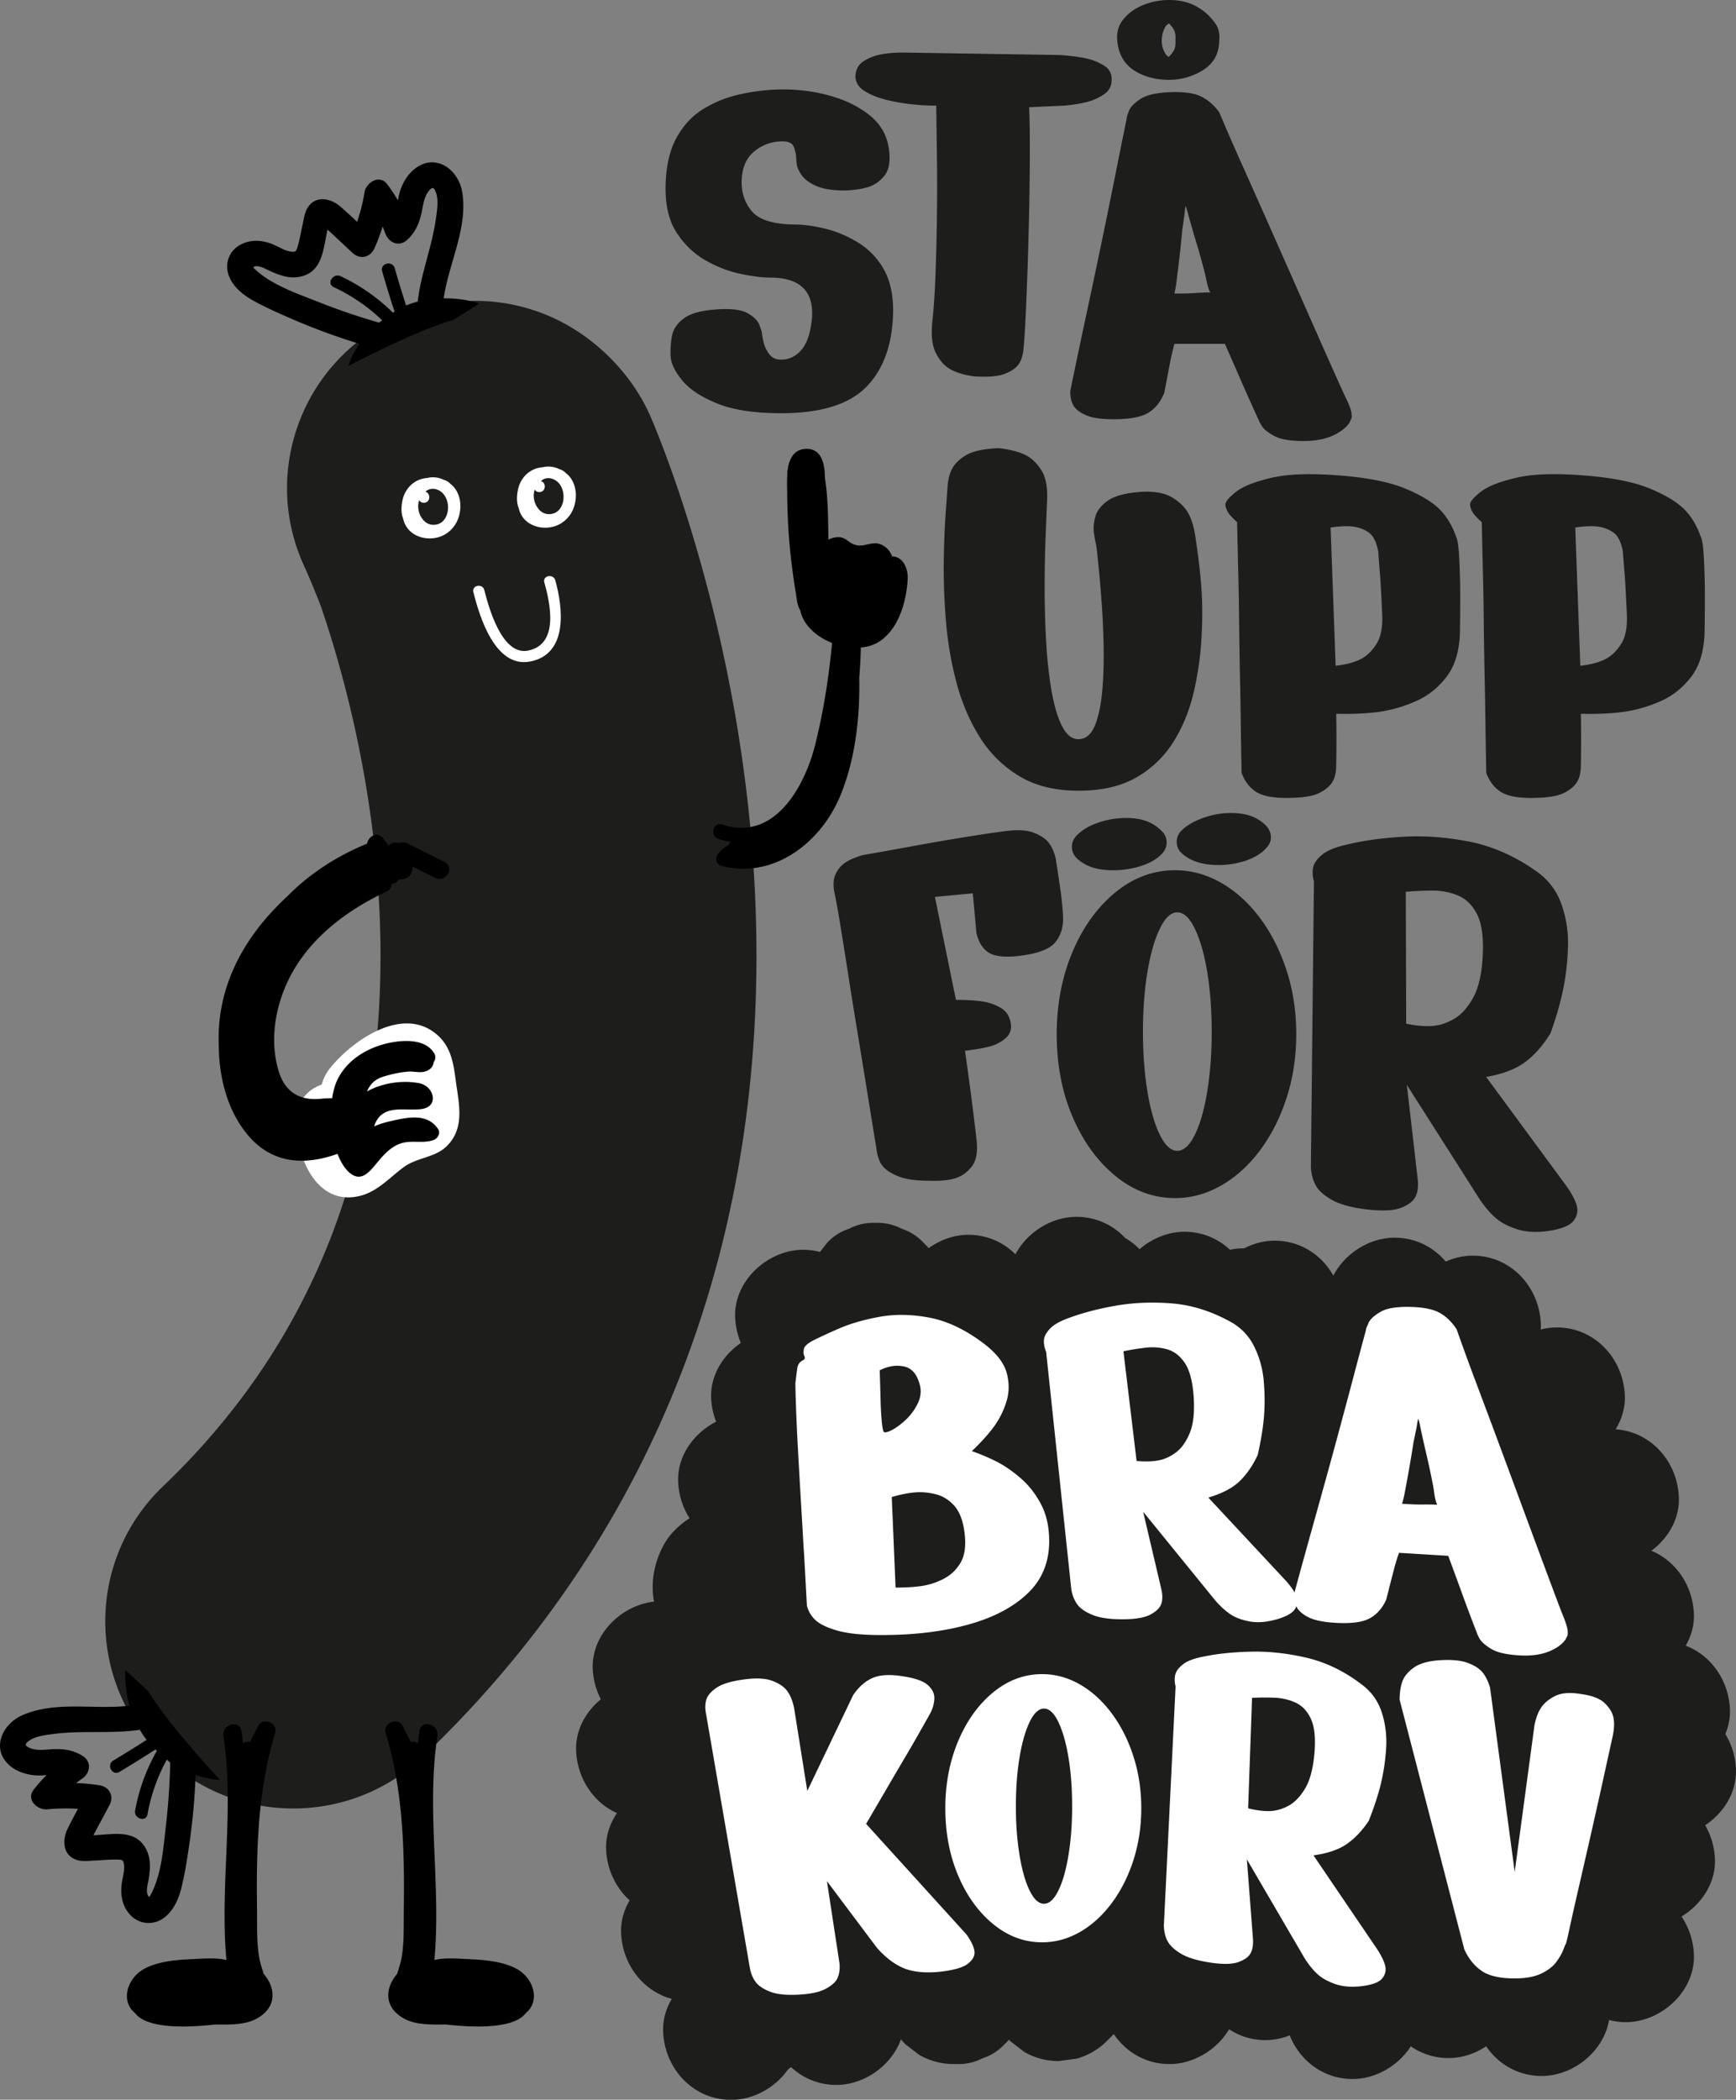 <svg xmlns="http://www.w3.org/2000/svg" width="177" height="214" fill="none"><rect width="100%" height="100%" fill="#808080" stroke="none"/><g clip-path="url(#a)"><path fill="#1D1D1B" d="M76.855 88.783c-1.427-22.688-8.149-40.539-10.104-45.32-.004-.015-.009-.029-.018-.042-.283-.688-.463-1.098-.51-1.204-2.121-4.671-6.216-8.407-10.65-10.177a19.181 19.181 0 0 0-15.026.318c-9.645 4.335-13.934 15.637-9.58 25.238a75.593 75.593 0 0 1 1.746 4.187c1.997 5.81 5.253 17.104 5.948 30.495 1.256 24.113-6.16 44.03-22.036 59.201-7.634 7.295-7.884 19.372-.55 26.972 3.76 3.901 8.791 5.866 13.827 5.866A19.16 19.16 0 0 0 43.173 179c24.287-23.209 35.933-54.41 33.681-90.222v.005Z"/><path fill="#fff" d="M46.578 110.913c-.288-1.955-.366-3.943-1.913-5.363-3.46-3.168-8.607.387-10.942 3.223a4.658 4.658 0 0 0-.922 1.766c-1.153.401-2.145 1.296-2.385 2.518-.737 3.735 1.459 10.191 6.457 8.78 1.69-.479 2.905-1.858 4.276-2.873 1.361-1.01 3.196-.954 4.414-2.163 1.668-1.66 1.325-3.79 1.02-5.884l-.005-.004Z"/><path fill="#000" d="m41.047 175.905.848 1.633c.24-.042.5 0 .713.129.046-.415.097-.83.162-1.25.18-1.194 2.001-.687 1.825.503-1.144 7.586.394 15.241-.306 22.845.89-.217 1.84-.176 2.803-.129 1.793.087 3.891.143 5.517.991 1.825.95 2.497 3.32 1.014 4.528-1.213 1.633-5.239 1.504-8.152 1.181-1.455 0-3.1.088-4.387-.669-2.006-1.18-1.774-3.149-.589-4.496.144-.502.325-1.001.422-1.499.315-1.641.232-3.394.255-5.063.079-6.068-.07-12.123-1.848-17.975-.306-1.01 1.232-1.683 1.727-.724l-.004-.005ZM13.216 173.84c-3.618.433-7.509-.522-10.928.968-2.107.918-3.26 3.537-1.222 5.197.773.632 1.825.922 2.811.95.278.009.575-.014.876-.042-.468.466-.908.96-1.32 1.49-.797 1.014.384 2.103 1.399 2.001a19.153 19.153 0 0 1 3.122-.051 47.181 47.181 0 0 0-1.084 2.08c-.547 1.144-.454 2.684.963 3.131.593.185 1.27.079 1.881.056.783-.033 1.589-.125 2.372-.093.417.019.51.097.56.54.074.641-.162 1.314-.24 1.941-.154 1.185.087 2.38.958 3.242.904.89 2.26.978 3.294.254 1.042-.733 1.575-2.002 1.862-3.196.338-1.397.56-2.827.769-4.247a65.18 65.18 0 0 0 .653-7.166c.797.286 1.63.461 2.488.512-5.971-6.498-7.324-9.066-7.324-9.066l-2.312-2.117a4.09 4.09 0 0 0-.018.337c-.037 1.047.12 2.186.435 3.288l.005-.009Zm1.728 3.486a135.03 135.03 0 0 1-3.396 2.107c-.727.434-.101 1.596.63 1.158 1.237-.743 2.46-1.504 3.674-2.288.046.046.092.093.143.134a19.222 19.222 0 0 0-2.218 6.092c-.149.821 1.111 1.222 1.26.392a18.284 18.284 0 0 1 1.996-5.631c.107.079.208.157.32.231a65.712 65.712 0 0 1-.422 6.396c-.278 2.388-.435 5.16-1.617 7.29a.218.218 0 0 1-.139.116 1.581 1.581 0 0 1-.13-.231c-.157-.424.015-1.019.089-1.439.18-1.07.292-2.153-.223-3.163-1.074-2.112-3.372-1.526-5.387-1.443v-.01l.491-.917c.385-.715.764-1.43 1.149-2.145.5-.931-.019-1.872-1.047-2.029a21.187 21.187 0 0 0-2.349-.221c.2-.157.403-.309.612-.452.806-.549.996-1.665.106-2.269-.87-.59-1.871-.765-2.909-.738-.81.019-1.718.217-2.496-.101-.589-.244-.575-.424-.107-.756.7-.489 1.723-.586 2.548-.692 2.913-.378 5.878.009 8.736-.42.209.365.44.711.69 1.029h-.004ZM45.239 30.398c.519-3.587 2.455-7.078 1.9-10.758-.344-2.264-2.58-4.054-4.726-2.527-.815.58-1.37 1.512-1.653 2.458a8.891 8.891 0 0 0-.19.853 16.518 16.518 0 0 0-1.098-1.656c-.778-1.028-2.14-.175-2.303.826a18.657 18.657 0 0 1-.76 3.015 46.589 46.589 0 0 0-1.736-1.581c-.968-.826-2.488-1.135-3.29.115-.333.521-.407 1.204-.541 1.794-.172.76-.292 1.559-.528 2.306-.125.396-.223.46-.667.4-.64-.091-1.232-.497-1.82-.737-1.108-.456-2.33-.535-3.396.083-1.103.636-1.538 1.918-1.103 3.099.44 1.19 1.534 2.034 2.617 2.62 1.265.686 2.6 1.272 3.92 1.844a65.922 65.922 0 0 0 6.781 2.49 8.8 8.8 0 0 0-1.144 2.26c7.856-4.05 10.7-4.681 10.7-4.681l2.655-1.674a8.66 8.66 0 0 0-.32-.106c-1.005-.305-2.15-.452-3.303-.434l.005-.009Zm-3.83.752a120.592 120.592 0 0 1-1.159-3.814c-.232-.811-1.52-.516-1.288.305.399 1.383.82 2.757 1.265 4.122-.056.032-.111.07-.167.102a19.311 19.311 0 0 0-5.332-3.717c-.76-.355-1.473.751-.708 1.111a18.476 18.476 0 0 1 4.942 3.38c-.102.079-.204.162-.306.245a65.736 65.736 0 0 1-6.091-2.07c-2.247-.89-4.892-1.762-6.652-3.45a.212.212 0 0 1-.074-.166c.083-.032.208-.06.255-.065.454-.041.986.282 1.37.457.992.452 2.016.844 3.128.613 2.33-.484 2.358-2.845 2.802-4.805l.005.005c.255.235.51.475.764.71l1.779 1.66c.774.724 1.82.47 2.242-.48.32-.724.593-1.457.83-2.2.101.231.194.466.277.706.324.918 1.357 1.393 2.173.692.796-.683 1.227-1.6 1.473-2.605.19-.784.236-1.711.746-2.375.389-.503.56-.443.76.097.291.802.12 1.812.009 2.628-.394 2.9-1.538 5.649-1.863 8.503a8.784 8.784 0 0 0-1.176.392l-.005.019Z"/><path fill="#000" d="m26.33 175.905-.848 1.633c-.24-.042-.5 0-.713.129a29.75 29.75 0 0 0-.162-1.25c-.18-1.194-2.001-.687-1.825.503 1.144 7.586-.394 15.241.305 22.845-.889-.217-1.839-.176-2.802-.129-1.793.087-3.891.143-5.517.991-1.825.95-2.497 3.32-1.015 4.528 1.214 1.633 5.24 1.504 8.153 1.181 1.455 0 3.1.088 4.387-.669 2.006-1.18 1.774-3.149.588-4.496-.143-.502-.324-1.001-.421-1.499-.315-1.641-.232-3.394-.255-5.063-.079-6.068.07-12.123 1.848-17.975.306-1.01-1.232-1.683-1.728-.724l.005-.005Z"/><path fill="#1D1D1B" d="M46.916 48.226a2.25 2.25 0 0 0-1.084-.669c-.662-.346-1.464-.443-2.251-.314a.557.557 0 0 0-.148.047 3.573 3.573 0 0 0-.31.027c-1.844.254-3.155 1.684-3.48 3.477-.153.858-.19 1.794.144 2.615 0 .018.005.041.01.06.639 2.799 4.187 3.615 6.406 2.172 1.408-.913 2.107-2.43 2.135-4.081.019-1.24-.45-2.578-1.422-3.33v-.004Z"/><path fill="#fff" d="M45.967 49.355a1.532 1.532 0 0 0-.737-.456c-.454-.235-.996-.304-1.533-.217a.373.373 0 0 0-.102.033c-.07 0-.14.009-.213.018-1.256.17-2.15 1.144-2.367 2.366-.107.585-.13 1.222.097 1.78 0 .014 0 .027.01.041.434 1.905 2.848 2.463 4.363 1.476.959-.623 1.436-1.656 1.454-2.776.014-.844-.306-1.757-.968-2.264h-.004Z"/><path fill="#1D1D1B" d="M45.147 50.273c-.515-.526-1.372-.664-1.867-.05-.552.447-.75 1.138-.593 1.844.148.673.662 1.37 1.403 1.42 1.686.106 2.025-2.227 1.056-3.214Z"/><path fill="#fff" d="M43.215 50.098c-.737 0-.741 1.144 0 1.144s.741-1.144 0-1.144Z"/><path fill="#1D1D1B" d="M58.696 47.133a2.25 2.25 0 0 0-1.084-.669c-.663-.346-1.464-.442-2.251-.313a.56.56 0 0 0-.149.046 3.57 3.57 0 0 0-.31.027c-1.844.254-3.155 1.684-3.479 3.477-.153.858-.19 1.794.144 2.615 0 .018.004.041.009.06.64 2.8 4.188 3.615 6.407 2.172 1.408-.913 2.107-2.43 2.135-4.081.018-1.24-.45-2.578-1.422-3.33v-.004Z"/><path fill="#fff" d="M57.742 48.263a1.531 1.531 0 0 0-.737-.457c-.454-.235-.996-.304-1.533-.217a.372.372 0 0 0-.102.033c-.07 0-.14.009-.213.018-1.256.17-2.15 1.144-2.367 2.366-.107.585-.13 1.222.097 1.78 0 .014 0 .027.01.041.435 1.905 2.848 2.463 4.363 1.476.959-.623 1.436-1.656 1.454-2.776.014-.844-.305-1.757-.968-2.264h-.004Z"/><path fill="#1D1D1B" d="M56.926 49.185c-.514-.526-1.37-.664-1.867-.05-.55.447-.75 1.138-.592 1.844.148.673.662 1.37 1.403 1.42 1.686.106 2.024-2.227 1.056-3.214Z"/><path fill="#fff" d="M54.99 49.01c-.737 0-.741 1.143 0 1.143s.741-1.143 0-1.143Z"/><path fill="#000" d="M39.477 90.835c.3-.143.43-.447.449-.752.296-.028.579-.17.736-.433a.423.423 0 0 0 .033-.065c.542.203 1.274-.281 1.33-.904.023-.12.036-.24.046-.36l2.297 1.154c1.084.544 2.043-1.08.955-1.628-1.265-.632-2.525-1.268-3.79-1.9-.264-.134-.597-.13-.875-.019-.334-.156-.75-.032-1.038.24a9.026 9.026 0 0 0-.611-.784c-.593-.687-1.46-.11-1.58.6-3.034 1.236-5.837 3.039-8.093 5.326-.37.341-.731.691-1.079 1.056-3.724 3.776-6.17 8.591-5.952 14.097 0 3.371.922 6.958 3.178 9.462 2.492 2.767 5.757 2.813 8.93 1.674.302.784.714 1.499 1.265 1.955 1.075.886 1.88.028 2.604-.853.755-.922 1.625-1.969 2.862-2.241 1.02-.226 2.015.079 3.03-.258.44-.148.792-.696.486-1.144-1.13-1.66-3.154-1.171-4.878-.784-.57.13-1.12.3-1.64.522.038-.107.075-.217.121-.319.89-1.987 3.043-1.199 4.739-1.448 1.802-.267 1.255-2.338-.269-2.633-1.681-.323-3.729-.041-5.313.84.278-.664.755-1.204 1.547-1.467.83-.272 1.816-.493 2.678-.553.472-.033 1.042.11 1.505.032.681-.111 1.033-.549 1.075-1.024.014-.023.032-.037.046-.06a.785.785 0 0 0 .014-.788c-1.01-1.734-3.826-1.361-5.42-.876-1.895.576-3.636 1.78-4.489 3.601-.231.498-.416 1.148-.51 1.835-.398-.004-.796.014-1.231.056-2.117.189-3.576-.724-4.211-2.785-.852-2.758-.486-5.811.588-8.448 1.9-4.663 6-7.83 10.45-9.924h.015ZM87.597 61.197a.775.775 0 0 0-1.089-.664c-.389-.47-1.315-.193-1.352.512-.241 4.99-.83 10.012-2.043 14.867-1.061 4.229-4.146 9.896-9.464 8.126-.931-.31-1.334 1.157-.408 1.462.431.142.857.24 1.274.3a.818.818 0 0 0-.231.345c-.38.198-.728.47-1.047.84-.366.414-.25 1.115.338 1.267 5.318 1.375 10.108-2.384 12.076-7.096 1.501-3.588 2.043-7.863 1.955-12.055.222-2.674.24-5.353-.014-7.904h.005Z"/><path fill="#000" d="M81.172 60.607a66.306 66.306 0 0 1-.552-3.933 63.739 63.739 0 0 1-.36-6.645c-.02-.54-.02-1.075.013-1.596v-.355c0-.069.014-.138.037-.198.116-.946.547-1.965 1.612-2.108 1.71-.23 2.182 1.25 2.182 2.933.329 2.038.329 4.201.357 6.295.208-.106.435-.185.685-.226 1.052-.175 1.246.507 2.061.76.96.296 1.76-.506 2.766.028.5.268.81.669.982 1.149 1.042-.01 1.65 1.139 1.589 2.305-.116 2.218-.876 4.99-2.807 6.313-2.585 1.776-7.555-.11-8.144-3.135-.296-.452-.343-1.07-.43-1.582l.009-.005Z"/><path fill="#fff" d="M56.616 59.145c-.195-.696-1.311-.493-1.117.208.593 2.117 1.538 6.331-1.672 6.958-2.654.517-4.002-4.413-4.447-6.174-.176-.701-1.292-.498-1.116.207.634 2.523 2.219 7.752 5.772 7.079 3.932-.743 3.358-5.506 2.58-8.278Z"/><path fill="#1D1D1B" d="M83.168 18.934c-.685-.323-1.172-.691-1.454-1.111-.288-.415-.45-.807-.487-1.167a9.867 9.867 0 0 1-.055-.654c0-.19-.065-.503-.2-.941-.134-.434-.523-.655-1.171-.655-1.066 0-2.01.323-2.83.968-.82.646-1.27 1.591-1.344 2.846-.079 1.25.245 2.333.973 3.241.722.909 2.154 1.384 4.284 1.42 1.066 0 2.192.153 3.373.457 1.181.304 2.293.789 3.344 1.453a7.403 7.403 0 0 1 2.516 2.674c.63 1.12.945 2.514.945 4.183-.037 3.338-.936 5.916-2.687 7.738-1.751 1.821-4.665 2.73-8.741 2.73-2.706 0-4.878-.332-6.513-.996-1.64-.664-2.83-1.453-3.572-2.361-.74-.909-1.135-1.725-1.172-2.444-.037-.72.01-1.42.144-2.103.134-.683.533-1.268 1.2-1.762.667-.493 1.741-.798 3.228-.908 1.524-.116 2.608.01 3.257.369.648.36 1.056.77 1.227 1.222.172.456.26.738.26.853 0 .115.046.387.143.825.093.438.288.853.57 1.25.287.397.695.595 1.228.595.801 0 1.487-.323 2.056-.968.57-.646.932-1.688 1.084-3.132.264-2.845-1.162-4.265-4.284-4.265-.765 0-1.742-.125-2.942-.37-1.2-.244-2.39-.7-3.572-1.364-1.18-.664-2.172-1.6-2.969-2.818-.801-1.212-1.181-2.803-1.144-4.777.037-1.97.398-3.592 1.084-4.865.686-1.268 1.589-2.255 2.715-2.96a11.919 11.919 0 0 1 3.715-1.508 20.966 20.966 0 0 1 4.03-.512c1.788-.037 3.516.17 5.17.627 1.658.456 3.047 1.148 4.173 2.075 1.126.931 1.76 2.135 1.913 3.61.116 1.103-.046 1.928-.486 2.477-.44.549-.973.931-1.598 1.139-.63.207-1.436.332-2.428.369-1.297 0-2.283-.162-2.974-.484l-.009.004Z"/><path fill="#1D1D1B" d="M93.34 10.666a19.757 19.757 0 0 1-2.77-.443c-.935-.216-1.723-.52-2.371-.913-.649-.392-.973-.917-.978-1.563.033-.646.288-1.134.765-1.462a4.754 4.754 0 0 1 1.658-.705c.63-.143 1.422-.217 2.381-.226l16.07.253c1.065.079 1.94.194 2.635.342a5.695 5.695 0 0 1 1.844.742c.537.346.792.82.764 1.43.01.613-.227 1.092-.704 1.438a5.167 5.167 0 0 1-1.667.793c-.635.18-1.413.314-2.344.406l-3.697.17c.046.96.074 2.307.074 4.045 0 1.739-.018 3.652-.055 5.746-.037 2.093-.093 4.15-.158 6.165a362.886 362.886 0 0 1-.218 5.414c-.078 1.596-.152 2.73-.231 3.408-.098.867-.403 1.494-.922 1.872a3.955 3.955 0 0 1-1.746.724c-.644.102-1.441.12-2.39.055-.983-.143-1.77-.382-2.368-.714-.597-.332-1.093-.881-1.487-1.651-.394-.766-.514-1.868-.356-3.302.138-1.282.245-2.854.314-4.717a247.368 247.368 0 0 0 .153-11.372c-.023-1.72-.05-3.666-.078-5.847-.5.023-1.205-.005-2.117-.088ZM115.08 11.349c.172-.434.579-.863 1.228-1.278.648-.415 1.714-.645 3.201-.682 1.334-.037 2.344.124 3.029.484.686.36 1.274.88 1.77 1.563a298.567 298.567 0 0 0 2.344 5.377c.722 1.614 1.524 3.403 2.399 5.377.876 1.974 1.76 3.975 2.659 6 .894 2.028 1.733 3.924 2.515 5.69a747.961 747.961 0 0 0 1.974 4.436c.533 1.194.875 1.946 1.028 2.246.343.719.533 1.23.57 1.535.037.305.028.503-.028.6a.498.498 0 0 0-.083.198c-.269.53-.792.996-1.571 1.393-.782.396-1.723.618-2.83.655-1.524.036-2.626-.125-3.312-.485-.686-.36-1.135-.72-1.343-1.079-.209-.36-.297-.52-.255-.484a213.994 213.994 0 0 1-2.001-4.464 307.295 307.295 0 0 0-1.487-3.384h-5.142a23.76 23.76 0 0 0-.459 1.964c-.153.78-.342 1.775-.569 2.988-.343.908-.876 1.591-1.599 2.047-.722.457-1.922.683-3.599.683-1.255 0-2.2-.143-2.83-.429-.63-.286-1.047-.618-1.256-.996-.208-.378-.315-.853-.315-1.42.075-.378.237-1.167.487-2.361.245-1.195.551-2.638.912-4.326.362-1.688.742-3.477 1.145-5.377.398-1.895.792-3.772 1.172-5.63.379-1.858.722-3.555 1.028-5.091.306-1.536.648-3.233 1.028-5.091-.037 0 .028-.217.199-.655l-.009-.004Zm9.228-7.254c0 1.328-.533 2.333-1.598 3.016a6.437 6.437 0 0 1-3.544 1.023c-1.297 0-2.488-.304-3.456-.908-.973-.604-1.552-1.499-1.742-2.675-.19-1.023 0-1.886.57-2.587.57-.7 1.344-1.222 2.316-1.563a7.08 7.08 0 0 1 3.03-.369c1.047.097 1.973.448 2.77 1.052.417.304.82.71 1.2 1.222s.532 1.111.458 1.794l-.004-.005Zm-4.457.286v-.627c0-.263-.046-.494-.143-.683a2.001 2.001 0 0 0-.371-.512.374.374 0 0 1-.083-.115c-.019-.037-.046-.055-.088-.055a1.716 1.716 0 0 1-.227.17c-.306.42-.468.923-.487 1.508-.018.59.144 1.112.487 1.564a.813.813 0 0 0 .227.17c.153-.152.306-.341.458-.567.153-.226.227-.512.227-.853Zm1.029 16.61c-.037.152-.074.457-.116.908l-.227 1.591a85.797 85.797 0 0 1-.287 2.786c-.116.986-.227 1.913-.343 2.785-.079.456-.134.738-.171.853h.741c.458 0 .949-.018 1.487-.055.532-.037 1.01-.056 1.427-.056-.153-.304-.278-.691-.371-1.166a20.16 20.16 0 0 0-.315-1.338 69.581 69.581 0 0 0-.774-2.73 111.78 111.78 0 0 1-.773-2.674c-.116-.457-.209-.756-.287-.909l.009.005ZM104.421 46.307c.667.305 1.246.826 1.728 1.573.486.747.686 1.821.607 3.232-.042.927-.093 2.168-.153 3.717-.06 1.55-.093 3.242-.093 5.073 0 1.83.051 3.652.153 5.469.102 1.812.283 3.481.547 5.012.264 1.531.625 2.749 1.093 3.653.463.903 1.042 1.337 1.728 1.3.727-.041 1.274-.535 1.64-1.48.366-.946.607-2.154.727-3.625.12-1.47.162-3.03.12-4.68a87.168 87.168 0 0 0-.24-4.74 170.238 170.238 0 0 0-.334-3.745c-.102-.987-.171-1.54-.213-1.66a12.678 12.678 0 0 1-.181-1.029c-.083-.52-.041-1.088.121-1.692.162-.604.574-1.148 1.246-1.633.667-.484 1.728-.783 3.187-.903 1.454-.12 2.589.06 3.395.544.811.484 1.385 1.07 1.728 1.752.343.687.575 1.55.7 2.596.282 1.854.477 3.533.574 5.045.102 1.513.102 3.173 0 4.985a32.504 32.504 0 0 1-.787 5.465c-.427 1.835-1.103 3.504-2.034 5.012a10.706 10.706 0 0 1-3.761 3.652c-1.58.927-3.563 1.388-5.948 1.388-2.386 0-4.401-.493-6.036-1.48a12.016 12.016 0 0 1-4.007-3.929c-1.033-1.632-1.82-3.454-2.367-5.464a35.37 35.37 0 0 1-1.094-6.193 63.524 63.524 0 0 1-.245-6.009c.019-1.89.083-3.541.18-4.953.103-1.41.172-2.416.214-3.02.079-1.047.384-1.845.908-2.384.523-.544 1.12-.918 1.788-1.116.667-.203 1.505-.323 2.52-.364 1.051.12 1.913.332 2.58.631h.009ZM128.018 80.671c-.649-.433-1.121-1.07-1.427-1.904a631.607 631.607 0 0 1-.083-5.059 471.37 471.37 0 0 0-.088-4.998 551.316 551.316 0 0 1-.084-5.456 283.261 283.261 0 0 0-.088-4.998c-.037-1.513-.074-3.2-.115-5.06-.037 0-.237-.188-.598-.566-.361-.379-.56-.775-.597-1.195 0-.304.361-.738 1.083-1.305.723-.567 1.951-1.051 3.683-1.448 1.733-.396 4.118-.46 7.162-.198 2.737.226 4.896.673 6.476 1.337 1.579.664 2.728 1.365 3.455 2.103.723.738 1.274 1.66 1.654 2.758.116.226.199.636.259 1.222.056.585.107 1.544.144 2.868.037 1.328.037 3.182 0 5.57-.037 1.933-.486 3.468-1.343 4.603-.857 1.134-1.913 1.978-3.169 2.527a14.14 14.14 0 0 1-3.738 1.079c-1.237.17-2.691.235-4.368.198.037 1.628.037 3.39 0 5.285 0 .95-.255 1.66-.769 2.13a3.77 3.77 0 0 1-1.77.936c-.667.152-1.51.226-2.538.226-1.446 0-2.493-.216-3.141-.655Zm7.648-26.907.514 14.092c.991-.115 1.807-.322 2.455-.627.649-.304 1.209-.825 1.686-1.563.477-.738.677-1.79.598-3.154-.079-1.817-.153-3.182-.227-4.09a152.78 152.78 0 0 1-.171-2.214c-.116-.645-.306-1.153-.57-1.535-.269-.379-.732-.674-1.399-.881-.667-.208-1.626-.217-2.881-.028h-.005ZM152.963 80.671c-.648-.433-1.121-1.07-1.427-1.904a631.607 631.607 0 0 1-.083-5.059 471.37 471.37 0 0 0-.088-4.998 522.295 522.295 0 0 1-.083-5.456 303.969 303.969 0 0 0-.088-4.998c-.038-1.513-.075-3.2-.116-5.06-.037 0-.237-.188-.598-.566-.361-.379-.56-.775-.597-1.195 0-.304.361-.738 1.084-1.305.722-.567 1.95-1.051 3.682-1.448 1.733-.396 4.118-.46 7.162-.198 2.737.226 4.896.673 6.476 1.337 1.579.664 2.728 1.365 3.455 2.103.723.738 1.274 1.66 1.654 2.758.116.226.199.636.26 1.222.055.585.106 1.544.143 2.868.037 1.328.037 3.182 0 5.57-.037 1.933-.486 3.468-1.343 4.603-.857 1.134-1.913 1.978-3.169 2.527a14.14 14.14 0 0 1-3.738 1.079c-1.237.17-2.691.235-4.368.198.037 1.628.037 3.39 0 5.285 0 .95-.255 1.66-.769 2.13a3.77 3.77 0 0 1-1.77.936c-.667.152-1.51.226-2.538.226-1.446 0-2.492-.216-3.141-.655Zm7.648-26.907.514 14.092c.991-.115 1.807-.322 2.455-.627.649-.304 1.209-.825 1.686-1.563.478-.738.677-1.79.598-3.154-.079-1.817-.153-3.182-.227-4.09a152.78 152.78 0 0 1-.171-2.214c-.116-.645-.306-1.153-.57-1.535-.269-.379-.732-.674-1.399-.881-.667-.208-1.626-.217-2.881-.028h-.005ZM91.492 119.854c-.755-.327-1.278-.691-1.565-1.097-.288-.406-.468-.936-.552-1.587-.365-2.236-.694-4.251-.982-6.04-.287-1.79-.602-3.731-.95-5.829a572.913 572.913 0 0 1-.981-6.101 517.128 517.128 0 0 0-.83-5.188c-.245-1.485-.43-2.49-.55-3.02-.163-.812-.112-1.476.152-1.983.264-.508.612-.895 1.042-1.158.431-.263.992-.498 1.687-.7 2.084-.365 3.9-.692 5.456-.978 1.552-.286 3.146-.558 4.781-.826 1.635-.262 3.067-.48 4.289-.64 1.228-.162 2.187-.111 2.882.152.695.262 1.204.599 1.533 1.005.329.406.574.954.737 1.646.203 1.305.366 2.389.491 3.265a30.6 30.6 0 0 1 .245 2.472c.083 1.139-.185 2.075-.797 2.808-.611.733-1.941 1.199-3.983 1.402-1.348.12-2.307-.019-2.882-.429-.574-.406-.959-1.056-1.162-1.955l-.366-4.026-3.864.364 2.145 10.496c1.06 0 1.941.051 2.636.152a5.316 5.316 0 0 1 1.899.641c.57.327.917.835 1.042 1.526.125.651-.051 1.181-.518 1.587a4.063 4.063 0 0 1-1.654.853c-.635.161-1.464.304-2.483.429.49 3.458.88 6.446 1.163 8.969.162 1.263.009 2.195-.459 2.808-.468.609-1.042 1.019-1.714 1.222-.676.203-1.561.286-2.668.244-1.39 0-2.465-.161-3.22-.488v.004ZM107.742 105.398c0-3.049.538-5.843 1.608-8.38 1.07-2.536 2.529-4.555 4.368-6.063 1.839-1.508 3.868-2.26 6.092-2.26 1.644 0 3.214.429 4.711 1.287 1.491.857 2.816 2.061 3.965 3.606s2.047 3.33 2.7 5.349c.654 2.02.978 4.173.978 6.465s-.324 4.441-.978 6.465c-.653 2.02-1.551 3.805-2.7 5.35-1.149 1.544-2.469 2.743-3.965 3.601-1.497.858-3.067 1.287-4.711 1.287-2.224 0-4.253-.752-6.092-2.26-1.839-1.508-3.293-3.518-4.368-6.036-1.075-2.518-1.608-5.322-1.608-8.407v-.004Zm10.859-18.534c-.538.65-1.362 1.135-2.469 1.458a9.383 9.383 0 0 1-3.419.34c-1.167-.096-2.117-.465-2.844-1.115-.343-.304-.538-.669-.575-1.088-.037-.42.074-.803.343-1.144.537-.646 1.357-1.153 2.469-1.517a8.675 8.675 0 0 1 3.419-.401c1.167.096 2.117.507 2.844 1.23.343.305.537.67.574 1.09.037.419-.078.802-.342 1.143v.004Zm-2.066 18.303c0 2.213.152 4.242.458 6.092.306 1.849.727 3.32 1.265 4.403.537 1.089 1.13 1.628 1.779 1.628.648 0 1.246-.544 1.783-1.628.537-1.088.959-2.554 1.265-4.403.305-1.85.458-3.879.458-6.092 0-2.213-.153-4.289-.458-6.12-.306-1.83-.728-3.296-1.265-4.403-.537-1.107-1.13-1.66-1.783-1.66-.654 0-1.247.553-1.779 1.66-.538 1.107-.959 2.573-1.265 4.404-.306 1.83-.458 3.869-.458 6.119Zm12.641-18.819c-.537.65-1.353 1.134-2.441 1.457a8.808 8.808 0 0 1-3.391.314c-1.167-.116-2.117-.494-2.844-1.144a1.51 1.51 0 0 1-.519-1.028c-.037-.42.074-.803.343-1.144.537-.608 1.357-1.107 2.469-1.485a8.285 8.285 0 0 1 3.418-.429c1.168.097 2.117.508 2.845 1.232.305.304.477.668.518 1.088.037.42-.097.802-.403 1.144l.005-.005ZM133.984 89.88c-.162-.553-.19-1.046-.097-1.48.093-.433.403-.867.922-1.296.519-.429 1.376-.775 2.571-1.037 1.612-.392 3.488-.655 5.628-.784 2.14-.13 4.382.027 6.726.48 2.34.451 4.591 1.424 6.745 2.918 1.288.863 2.182 1.993 2.691 3.385.51 1.397.741 2.85.7 4.358a25.584 25.584 0 0 1-.468 4.288c-.269 1.352-.704 2.883-1.311 4.593-.774 1.245-1.635 2.228-2.594 2.942-.959.715-2.279 1.218-3.97 1.513l8.227 11.178c.537.775.875 1.425 1.014 1.955s.037 1.028-.31 1.503c-.347.471-1.135.817-2.372 1.029-1.278.207-2.381.17-3.307-.116-.931-.285-1.668-.659-2.219-1.125-.551-.465-1.093-1.083-1.631-1.858l-7.49-11.759 1.102 9.55c.088.77.019 1.383-.217 1.845-.232.465-.728.839-1.478 1.134-.75.291-1.899.35-3.442.171-1.547-.18-2.728-.494-3.548-.946-.82-.452-1.381-.94-1.677-1.461-.296-.526-.473-1.144-.523-1.863l.31-29.103.018-.014Zm9.348 1.015.042 13.437c1.005.208 1.881.286 2.627.236.745-.047 1.487-.286 2.232-.711.742-.424 1.399-1.152 1.969-2.176.565-1.024.894-2.49.982-4.4.079-1.816-.12-3.186-.593-4.113-.472-.922-1.116-1.554-1.927-1.895a6.693 6.693 0 0 0-2.626-.503c-.941 0-1.839.046-2.701.12l-.005.005ZM176.991 180.277a7.528 7.528 0 0 0-1.075-3.551c.329-.793.5-1.651.463-2.541-.13-2.909-1.899-5.459-4.507-6.46.565-.987.889-2.103.834-3.283-.13-2.846-1.825-5.345-4.336-6.392 1.728-1.277 2.904-3.283 2.802-5.492-.162-3.583-2.807-6.631-6.443-6.889.63-1.029.991-2.214.936-3.463-.167-3.749-3.053-6.917-6.949-6.917-.551 0-1.093.083-1.626.216.014-.203.019-.406.01-.613-.167-3.749-3.053-6.917-6.949-6.917-.945 0-1.881.221-2.747.604-1.246-1.476-3.076-2.435-5.211-2.435-2.576 0-5.073 1.605-6.249 3.864-1.181-2.102-3.354-3.56-5.994-3.56-1.08 0-2.14.286-3.099.78h-.102a6.57 6.57 0 0 0-1.344.147 6.712 6.712 0 0 0-4.637-1.835c-1.676 0-3.316.683-4.585 1.78a6.928 6.928 0 0 0-1.478-1.162 6.737 6.737 0 0 0-4.952-2.14c-2.557 0-5.035 1.582-6.221 3.819a6.72 6.72 0 0 0-4.795-1.988c-1.45 0-2.872.512-4.048 1.36-.074-.083-.14-.166-.218-.244l-.306-.304a5.204 5.204 0 0 0-2.237-1.43 5.24 5.24 0 0 0-2.678-.595 5.24 5.24 0 0 0-2.677.595 5.204 5.204 0 0 0-2.237 1.43c-.241.313-.487.622-.728.936a6.818 6.818 0 0 0-1.705-.222c-3.636 0-7.115 3.182-6.948 6.917.042.909.246 1.78.58 2.583-1.85 1.263-3.132 3.343-3.026 5.644.037.835.218 1.633.505 2.38-2.288 1.162-3.988 3.513-3.868 6.151a7.518 7.518 0 0 0 1.158 3.689c-1.088.697-2.033 1.628-2.617 2.689-.963 1.747-1.385 3.846-1 5.805-3.368.374-6.407 3.371-6.25 6.867a7.491 7.491 0 0 0 .825 3.089c-1.57 1.282-2.613 3.191-2.52 5.276.125 2.78 1.746 5.238 4.16 6.322-.737 1.088-1.163 2.37-1.103 3.731.093 2.029.987 3.887 2.4 5.164-.593 1.006-.927 2.154-.871 3.362.144 3.145 2.2 5.88 5.165 6.677-.597 1.006-.936 2.163-.88 3.376.167 3.749 3.053 6.917 6.948 6.917 2.28 0 4.494-1.259 5.79-3.113.103-.074.204-.147.306-.226a6.703 6.703 0 0 0 4.614 1.817c2.863 0 5.628-1.978 6.592-4.648.139.166.273.332.43.489.469.359.936.719 1.409 1.083a6.936 6.936 0 0 0 3.507.946h.305a5.242 5.242 0 0 0 2.678-.595 5.206 5.206 0 0 0 2.237-1.43c.158-.143.301-.295.436-.452.051.051.092.102.143.148.468.36.936.719 1.408 1.084a6.938 6.938 0 0 0 3.507.945l1.848-.249a6.936 6.936 0 0 0 3.067-1.78l.306-.304a6.37 6.37 0 0 0 .412-.429c1.228 1.835 3.266 3.066 5.688 3.066 2.423 0 4.837-1.452 6.073-3.546a6.706 6.706 0 0 0 3.72 1.107 6.72 6.72 0 0 0 2.46-.489c1.024 2.569 3.418 4.45 6.411 4.45 2.367 0 4.665-1.356 5.934-3.329a6.716 6.716 0 0 0 3.859 1.194c1.357 0 2.691-.443 3.826-1.194 1.232 1.807 3.252 3.02 5.661 3.02 3.233 0 6.337-2.518 6.869-5.704a6.856 6.856 0 0 0 1.7.221c3.637 0 7.116-3.182 6.949-6.917a7.514 7.514 0 0 0-1.26-3.855c2.047-1.231 3.511-3.44 3.405-5.889a7.52 7.52 0 0 0-.992-3.412c1.904-1.259 3.238-3.385 3.132-5.727v-.019Z"/><path fill="#fff" d="M81.955 158.078c-.093-1.633-.195-3.385-.306-5.257a954.066 954.066 0 0 1-.306-5.395 204.016 204.016 0 0 1-.194-4.34 107.801 107.801 0 0 1-.056-2.084c.074-.632.139-1.139.195-1.531.055-.392.231-.659.532-.807.223-.111.288-.258.195-.447-.093-.185-.111-.425-.056-.724.056-.295.417-.614 1.089-.946a60.036 60.036 0 0 1 2.487-1.139c1.135-.498 2.507-.899 4.11-1.194 1.602-.295 3.316-.267 5.141.083 1.825.35 3.669 1.231 5.531 2.642 1.265.964 2.038 1.956 2.321 2.975.278 1.019.268 2.001-.028 2.946a8.726 8.726 0 0 1-1.283 2.56c-.561.76-1.306 1.586-2.237 2.476 1.042.369 1.945.761 2.709 1.167.765.41 1.538.954 2.321 1.641.783.687 1.445 1.531 1.983 2.532.537 1.001.829 2.167.866 3.505.074 2.264-.625 4.117-2.094 5.561-1.473 1.448-3.502 2.531-6.091 3.255-2.59.724-5.559 1.084-8.913 1.084-1.936 0-3.428-.147-4.47-.447-1.042-.295-1.788-.65-2.237-1.056a2.971 2.971 0 0 1-.894-1.503c-.112-2.076-.213-3.929-.306-5.562l-.01.005Zm7.74-18.413c.037 1.148.065 2.112.084 2.891.018.779.055 1.494.11 2.144.056.65.121 1.047.195 1.195.074.147.334.11.783-.111.45-.221.922-.567 1.427-1.028a5.696 5.696 0 0 0 1.228-1.614c.314-.614.416-1.213.305-1.808-.26-1.185-.801-1.872-1.621-2.057-.82-.184-1.659-.055-2.515.388h.004Zm1.622 22.139c1.042 0 1.936-.056 2.682-.166a7.055 7.055 0 0 0 2.205-.724 4.2 4.2 0 0 0 1.732-1.642c.426-.724.565-1.715.417-2.974-.148-1.259-.496-2.195-1.033-2.808-.542-.614-1.172-1.01-1.9-1.195a6.5 6.5 0 0 0-2.12-.194c-.691.056-1.483.213-2.377.475l.389 9.232.005-.004ZM106.663 137.774c-.185-.447-.259-.853-.222-1.222.037-.369.25-.761.644-1.167s1.07-.779 2.038-1.111c1.302-.48 2.84-.881 4.609-1.194 1.77-.314 3.65-.397 5.642-.249 1.992.147 3.956.742 5.897 1.78 1.154.594 2.011 1.448 2.571 2.559a9.726 9.726 0 0 1 1.005 3.56c.111 1.259.121 2.467.028 3.615-.093 1.148-.306 2.467-.644 3.948-.523 1.111-1.144 2.01-1.871 2.697-.727.687-1.779 1.231-3.159 1.642l7.935 8.508c.523.595.866 1.102 1.033 1.531.166.429.129.853-.112 1.282-.24.424-.866.788-1.871 1.083-1.042.296-1.964.369-2.765.222-.802-.148-1.455-.388-1.955-.724-.501-.332-1.015-.798-1.538-1.393l-7.375-9.066 1.844 7.844c.148.632.148 1.148 0 1.559-.148.41-.524.77-1.117 1.083-.597.314-1.547.475-2.848.475-1.302 0-2.321-.147-3.044-.447-.727-.295-1.237-.65-1.538-1.056-.296-.406-.505-.908-.616-1.503l-2.571-24.251v-.005Zm7.88-.055 1.343 11.182c.857.074 1.594.056 2.21-.055.616-.111 1.209-.378 1.788-.807.579-.424 1.051-1.093 1.427-2.001.37-.909.5-2.159.389-3.754-.111-1.522-.413-2.642-.894-3.366-.487-.724-1.08-1.186-1.788-1.393a5.657 5.657 0 0 0-2.238-.166c-.783.092-1.528.212-2.237.36Z"/><path fill="#fff" d="M139.515 134.855c.195-.415.621-.807 1.279-1.176.658-.369 1.714-.526 3.164-.475 1.301.042 2.279.263 2.927.655.649.392 1.191.936 1.636 1.632a262.783 262.783 0 0 0 1.964 5.386c.606 1.619 1.283 3.413 2.019 5.391.737 1.978 1.478 3.984 2.233 6.018.75 2.034 1.455 3.933 2.112 5.704a875.677 875.677 0 0 0 1.659 4.446c.449 1.199.736 1.95.866 2.255.292.724.445 1.235.463 1.531.019.299 0 .493-.065.581a.547.547 0 0 0-.097.189c-.292.502-.834.922-1.617 1.268-.787.341-1.718.498-2.797.47-1.492-.055-2.558-.277-3.206-.669-.649-.391-1.065-.77-1.246-1.134-.181-.364-.26-.526-.222-.489a203.867 203.867 0 0 1-1.682-4.477 301.57 301.57 0 0 0-1.246-3.394l-2.511-.153-2.51-.152a22.788 22.788 0 0 0-.566 1.891c-.194.752-.44 1.711-.736 2.882-.389.867-.95 1.503-1.686 1.905-.737.401-1.918.553-3.553.452-1.228-.074-2.14-.273-2.733-.586-.598-.314-.987-.664-1.168-1.047-.18-.383-.254-.853-.222-1.406.097-.365.301-1.126.616-2.274.315-1.153.7-2.541 1.153-4.164.454-1.623.936-3.352 1.441-5.178a729.764 729.764 0 0 0 1.482-5.428c.482-1.789.922-3.426 1.311-4.907.39-1.48.825-3.117 1.311-4.906-.037 0 .042-.212.237-.627l-.01-.014Zm5.082 9.758c-.046.147-.102.438-.167.88l-.319 1.541c-.125.848-.278 1.747-.445 2.702-.172.954-.338 1.858-.5 2.702-.102.438-.176.715-.218.821l.727.046c.445.028.931.037 1.455.032.523-.004.986 0 1.399.028-.13-.304-.227-.692-.292-1.162a19.186 19.186 0 0 0-.227-1.323 77.32 77.32 0 0 0-.588-2.712c-.223-.941-.417-1.826-.593-2.656-.084-.452-.158-.752-.223-.904l-.009.005ZM71.986 174.665c-.107-.549-.093-1.033.032-1.448.125-.415.468-.816 1.029-1.199.556-.383 1.463-.664 2.723-.839 1.26-.18 2.238-.139 2.947.12.704.258 1.218.604 1.537 1.033.32.428.556 1.01.71 1.743l1.347 8.452 4.679-9.771c.551-.807 1.195-1.384 1.922-1.716.727-.336 1.733-.405 3.011-.216 1.316.189 2.21.493 2.678.917.472.42.69.89.662 1.411a3.514 3.514 0 0 1-.45 1.527c-.17.309-.495.881-.972 1.724-.477.844-1.033 1.804-1.663 2.873a539.795 539.795 0 0 0-1.82 3.104c-.584.996-1.265 2.167-2.053 3.504l10.228 11.266c.487.683.756 1.25.82 1.711.06.461-.166.89-.685 1.291-.519.397-1.538.678-3.062.83-1.487.115-2.687-.032-3.604-.447-.917-.415-1.793-1.102-2.626-2.062l-5.064-6.751 1.293 8.453c.032.595-.047 1.079-.232 1.462s-.584.738-1.2 1.065c-.616.332-1.538.526-2.765.59-1.228.065-2.186-.032-2.868-.295-.685-.258-1.18-.585-1.477-.977-.301-.392-.505-.881-.612-1.471l-4.465-25.889v.005Z"/><path fill="#fff" d="M96.384 184.293c0-2.494.44-4.782 1.316-6.857.875-2.075 2.07-3.73 3.571-4.961 1.506-1.232 3.164-1.85 4.984-1.85 1.348 0 2.632.351 3.855 1.052 1.222.701 2.302 1.688 3.242 2.951.94 1.264 1.677 2.721 2.21 4.376.532 1.656.801 3.417.801 5.289 0 1.873-.269 3.634-.801 5.29-.533 1.655-1.27 3.112-2.21 4.376-.94 1.263-2.024 2.246-3.242 2.947-1.223.701-2.511 1.051-3.855 1.051-1.82 0-3.478-.618-4.984-1.849-1.505-1.231-2.696-2.878-3.571-4.939-.876-2.061-1.316-4.353-1.316-6.88v.004Zm7.194-.189c0 1.813.125 3.473.375 4.985.25 1.513.593 2.716 1.033 3.606.44.89.927 1.333 1.459 1.333.533 0 1.019-.443 1.46-1.333.44-.89.782-2.089 1.033-3.606.25-1.512.375-3.177.375-4.985 0-1.807-.125-3.509-.375-5.008-.251-1.498-.598-2.697-1.033-3.606-.441-.903-.927-1.355-1.46-1.355-.532 0-1.019.452-1.459 1.355-.44.909-.783 2.108-1.033 3.606-.25 1.499-.375 3.168-.375 5.008ZM119.865 171.903c-.116-.471-.125-.881-.032-1.245.093-.36.366-.71.815-1.056.449-.342 1.177-.609 2.187-.789 1.361-.277 2.941-.438 4.738-.479 1.798-.042 3.669.166 5.615.613 1.945.452 3.798 1.337 5.549 2.656 1.052.761 1.765 1.739 2.145 2.919a9.816 9.816 0 0 1 .445 3.671 21.515 21.515 0 0 1-.528 3.578c-.269 1.121-.686 2.389-1.242 3.804-.685 1.02-1.44 1.813-2.265 2.38-.825.567-1.95.945-3.372 1.139l6.531 9.619c.422.664.686 1.222.788 1.67.102.447 0 .862-.306 1.249-.306.383-.977.646-2.02.784-1.074.134-1.996.065-2.765-.203-.769-.267-1.376-.604-1.821-1.014-.444-.406-.88-.941-1.306-1.61l-5.892-10.085.616 8.033c.051.646-.033 1.158-.241 1.541-.209.382-.635.682-1.274.903-.639.222-1.603.231-2.89.033-1.288-.199-2.27-.498-2.942-.904-.672-.406-1.126-.83-1.357-1.277-.232-.448-.357-.973-.375-1.578l1.195-24.357.004.005Zm7.792 1.148-.399 11.252c.834.203 1.566.299 2.192.281.625-.018 1.255-.189 1.889-.526.635-.332 1.21-.917 1.719-1.761.505-.839.829-2.057.964-3.652.125-1.518 0-2.675-.366-3.464-.366-.788-.885-1.337-1.552-1.646a5.614 5.614 0 0 0-2.182-.507 26.149 26.149 0 0 0-2.265.014v.009ZM142.702 173.268c0-.743.093-1.37.278-1.891.186-.521.579-.991 1.172-1.42.598-.424 1.492-.678 2.682-.752 1.191-.074 2.131.019 2.821.277.691.258 1.191.585 1.511.973.315.392.565.899.755 1.531l2.515 18.8 2.01-14.908c.149-.78.38-1.397.7-1.863.315-.461.792-.853 1.427-1.167.634-.313 1.51-.378 2.626-.194 1.117.148 1.918.457 2.404.918.482.466.783.945.894 1.448.112.498.093 1.121-.055 1.863-.45 2.038-.848 3.855-1.2 5.451-.352 1.595-.737 3.292-1.144 5.091l-1.172 5.118a291.397 291.397 0 0 0-.894 3.975c-.223 1.038-.352 1.577-.389 1.614-.037.037-.121.231-.25.581-.13.355-.362.761-.7 1.227-.333.466-.848.862-1.538 1.194-.69.337-1.593.503-2.71.503-1.491 0-2.608-.249-3.354-.752-.745-.502-1.343-1.231-1.788-2.199l-6.591-25.418h-.01Z"/></g><defs><clipPath id="a"><path fill="#fff" d="M0 0h177v214H0z"/></clipPath></defs></svg>